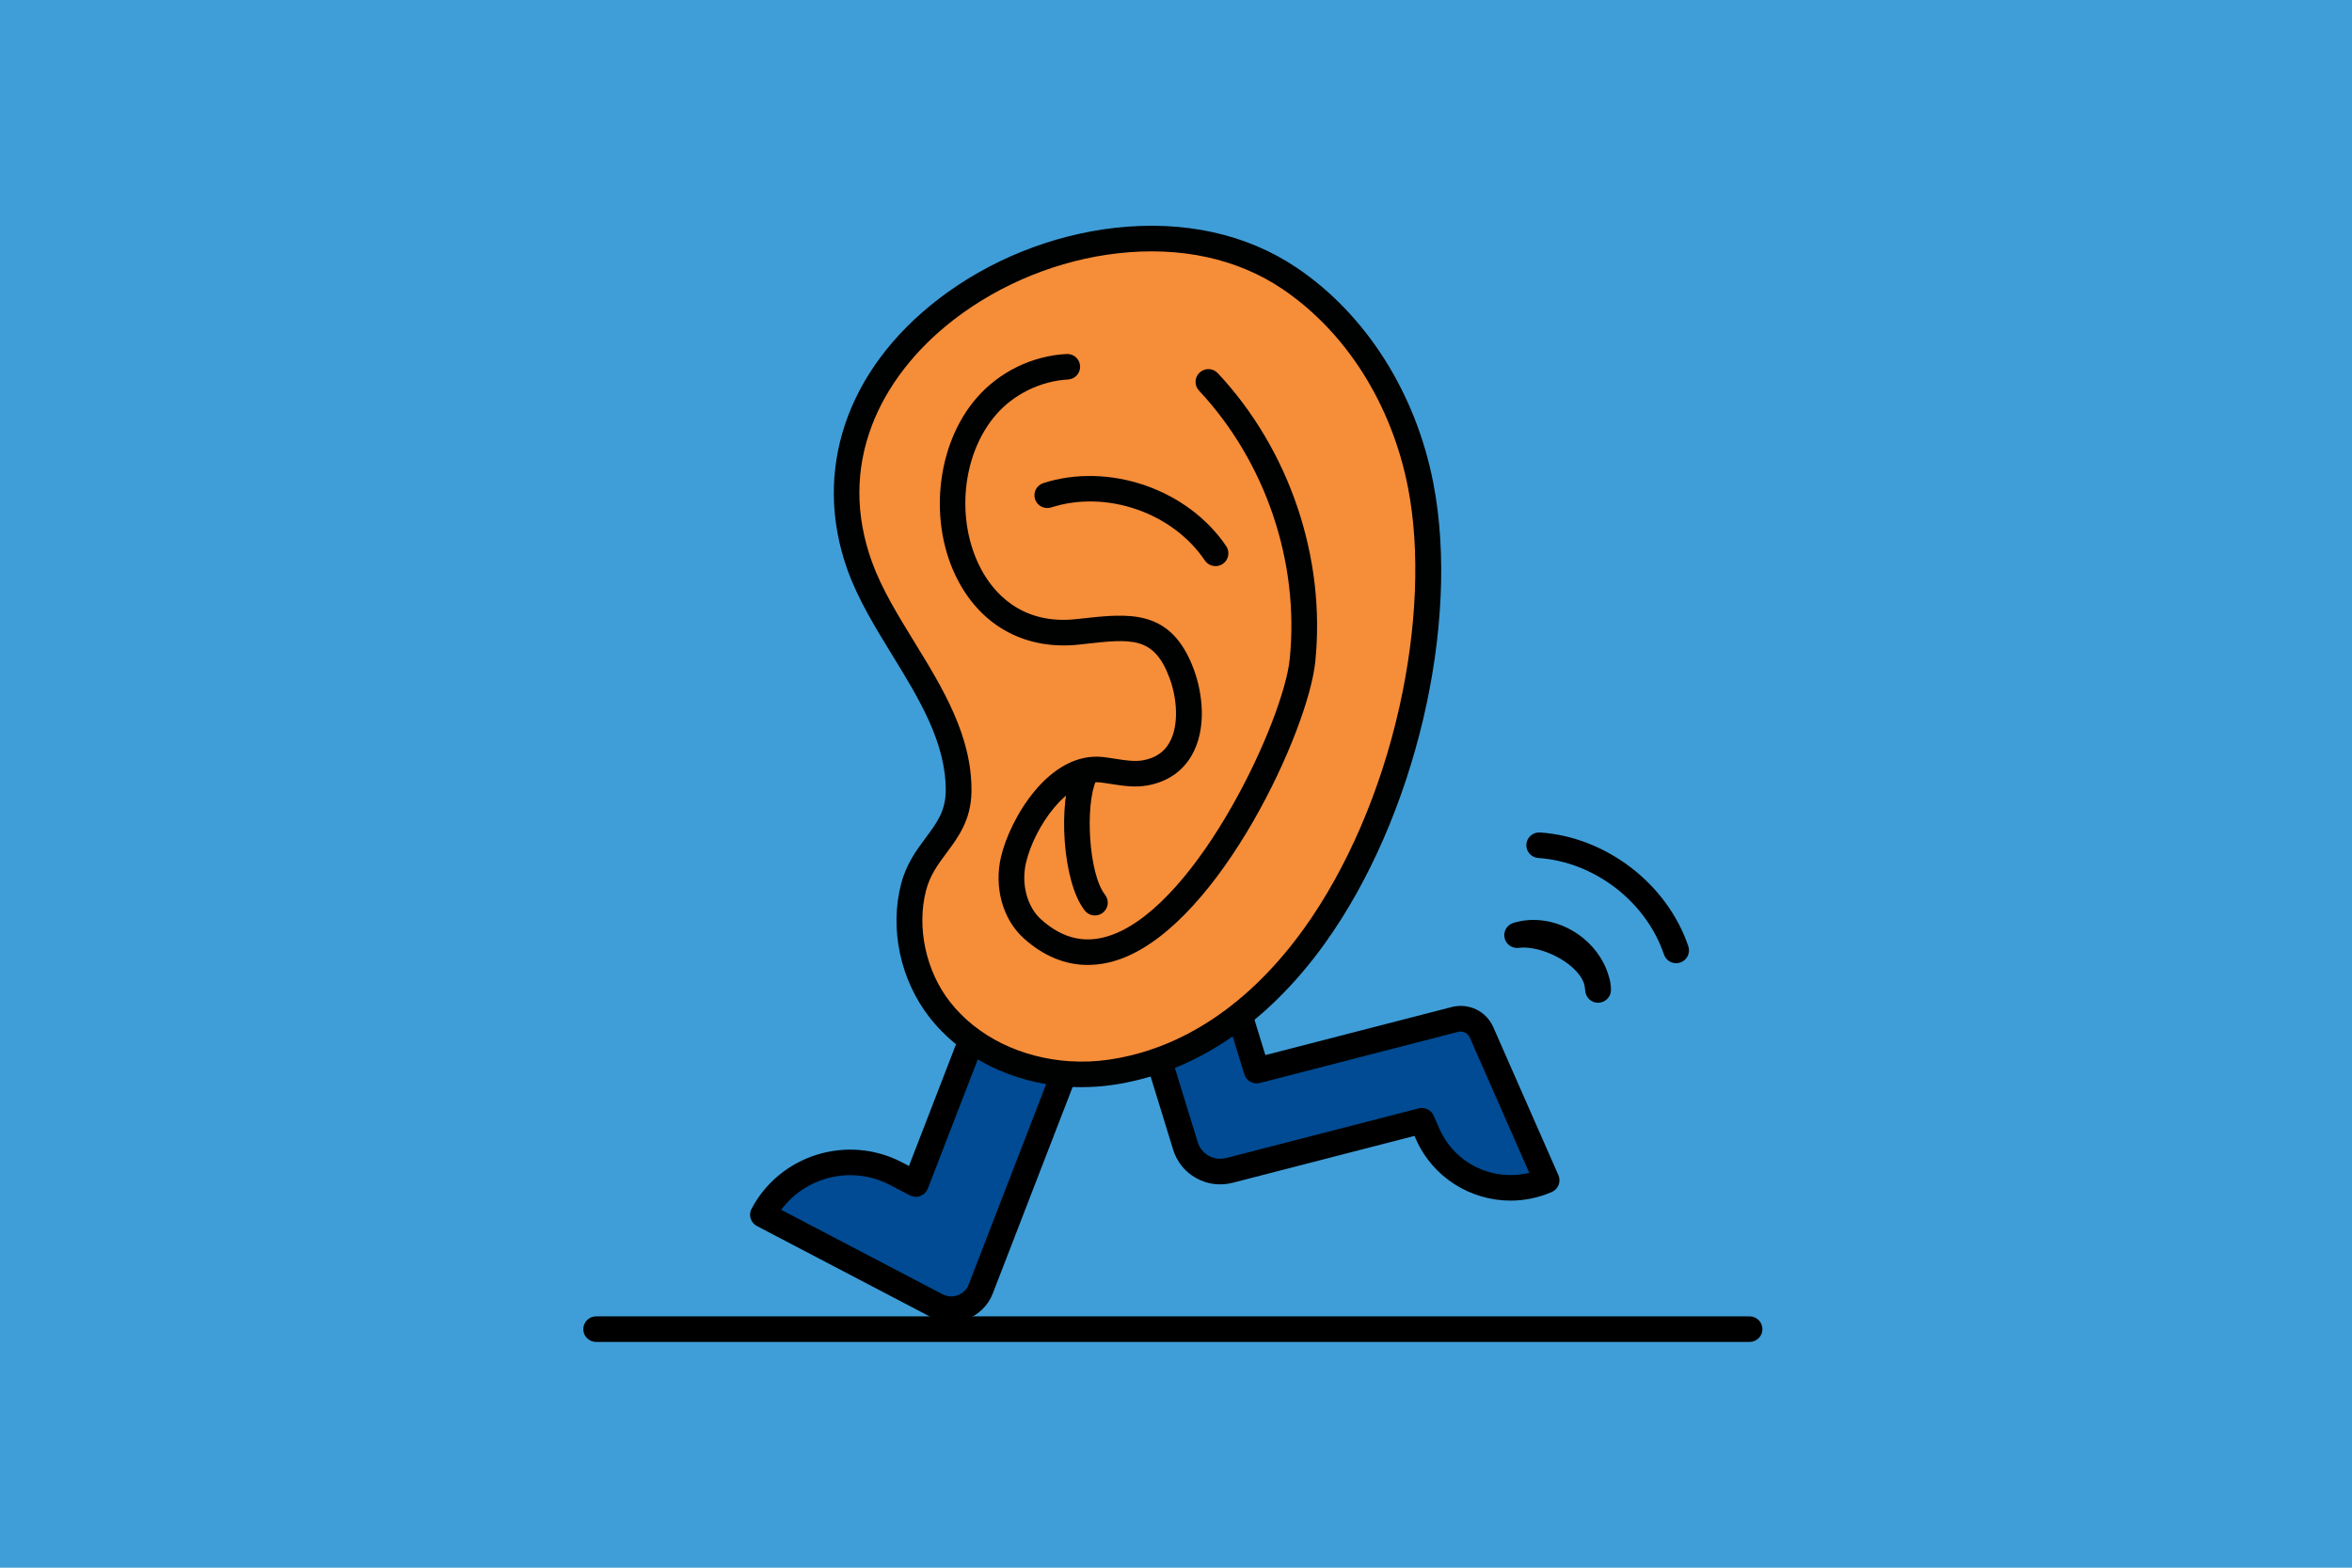 <svg width="375" height="250" viewBox="0 0 375 250" fill="none" xmlns="http://www.w3.org/2000/svg">
<rect width="375" height="250" fill="#3F9ED8"/>
<g clip-path="url(#clip0_1225_17129)">
<path d="M156.362 205.571L177.133 151.854L162.474 146.244L146.015 188.813L142.862 187.16C135.187 183.142 125.691 186.074 121.651 193.708L149.328 208.197C151.994 209.594 155.285 208.36 156.367 205.566L156.362 205.571Z" fill="#004B93"/>
<path d="M151.666 210.818C150.527 210.818 149.394 210.548 148.364 210.007L120.687 195.518C119.687 194.993 119.298 193.759 119.826 192.765C124.384 184.146 135.146 180.826 143.811 185.36L144.923 185.941L160.556 145.509C160.751 145.004 161.141 144.596 161.638 144.377C162.136 144.158 162.7 144.143 163.207 144.336L177.866 149.946C178.922 150.349 179.45 151.532 179.045 152.583L158.275 206.3C157.547 208.176 156.05 209.655 154.158 210.364C153.353 210.665 152.507 210.813 151.666 210.813V210.818ZM124.553 192.928L150.276 206.396C151.04 206.794 151.907 206.85 152.712 206.549C153.522 206.249 154.137 205.642 154.445 204.841L174.482 153.027L163.653 148.88L147.928 189.547C147.718 190.092 147.282 190.521 146.733 190.725C146.185 190.929 145.575 190.893 145.057 190.623L141.904 188.97C135.859 185.803 128.486 187.614 124.553 192.928Z" fill="black"/>
<path d="M246.596 188.226L236.219 164.629C235.501 163.002 233.701 162.13 231.974 162.573L200.369 170.723L192.571 145.382L178.804 149.574L189.012 182.738C189.92 185.696 193.012 187.415 196.021 186.64L226.708 178.725L227.641 180.841C230.83 188.088 239.316 191.393 246.601 188.221L246.596 188.226Z" fill="#004B93"/>
<path d="M240.849 191.464C234.506 191.464 228.456 187.797 225.754 181.662L225.523 181.142L196.529 188.618C192.448 189.669 188.279 187.354 187.044 183.34L176.835 150.176C176.502 149.1 177.112 147.957 178.194 147.626L191.961 143.434C192.478 143.276 193.042 143.327 193.524 143.582C194.006 143.837 194.365 144.27 194.524 144.785L201.748 168.255L231.45 160.595C234.173 159.896 236.967 161.242 238.09 163.808L248.468 187.405C248.688 187.899 248.698 188.46 248.498 188.965C248.299 189.47 247.909 189.873 247.412 190.092C245.273 191.02 243.043 191.464 240.844 191.464H240.849ZM226.703 176.69C227.502 176.69 228.246 177.154 228.579 177.914L229.512 180.03C231.963 185.599 238.085 188.455 243.822 187.022L234.337 165.45C234.024 164.736 233.24 164.358 232.481 164.552L200.877 172.702C199.815 172.977 198.723 172.37 198.4 171.325L191.202 147.937L181.357 150.936L190.966 182.147C191.555 184.064 193.545 185.171 195.498 184.671L226.185 176.756C226.354 176.71 226.528 176.69 226.698 176.69H226.703Z" fill="black"/>
<path d="M170.523 171.268C172.631 171.401 174.748 171.33 176.83 171.039C214.664 165.796 232.681 109.208 226.508 77.406C223.965 64.304 216.71 51.886 205.604 44.394C176.702 24.882 123.809 53.232 137.068 90.222C137.068 90.222 137.068 90.227 137.068 90.232C141.334 102.125 152.988 112.941 152.835 126.196C152.753 133.081 147.318 135.059 145.656 141.48C143.949 148.079 145.646 155.632 149.825 160.987C154.711 167.245 162.53 170.753 170.523 171.263V171.268Z" fill="#F68D39"/>
<path d="M172.544 173.37C171.826 173.37 171.108 173.349 170.39 173.303C161.33 172.727 153.245 168.698 148.205 162.242C143.549 156.285 141.811 148.135 143.667 140.975C144.498 137.762 146.154 135.539 147.615 133.575C149.364 131.224 150.743 129.368 150.784 126.176C150.876 118.505 146.497 111.371 142.262 104.476C139.586 100.115 136.817 95.602 135.135 90.92L135.125 90.89C129.496 75.162 134.91 59.021 149.61 47.704C157.664 41.508 167.668 37.469 177.789 36.331C188.741 35.102 198.754 37.306 206.758 42.701C217.802 50.152 225.734 62.662 228.523 77.013C232.896 99.544 225.621 130.434 211.223 150.466C201.892 163.445 190.099 171.258 177.117 173.053C175.615 173.262 174.082 173.364 172.544 173.364V173.37ZM170.657 169.234C172.636 169.361 174.62 169.29 176.553 169.019C188.397 167.377 199.231 160.146 207.891 148.1C214.736 138.578 220.14 126.048 223.103 112.809C225.934 100.182 226.431 87.743 224.498 77.793C221.914 64.493 214.613 52.931 204.461 46.082C197.283 41.237 188.218 39.269 178.255 40.391C168.873 41.447 159.592 45.19 152.127 50.937C145.933 55.706 141.396 61.566 139.001 67.889C136.356 74.881 136.356 82.164 139.001 89.543L139.017 89.589C140.575 93.888 143.098 98.004 145.769 102.354C150.307 109.744 154.993 117.383 154.891 126.232C154.839 130.745 152.758 133.545 150.917 136.013C149.558 137.839 148.277 139.563 147.646 142.005C146.123 147.88 147.62 154.847 151.45 159.753C155.767 165.281 162.771 168.744 170.657 169.244V169.234Z" fill="#000202"/>
<path d="M193.801 90.278C193.14 90.278 192.494 89.961 192.099 89.375C186.941 81.735 176.41 78.099 167.606 80.919C166.53 81.261 165.371 80.675 165.027 79.604C164.679 78.533 165.273 77.38 166.35 77.038C176.835 73.678 189.366 78.007 195.509 87.1C196.139 88.034 195.888 89.304 194.95 89.931C194.601 90.165 194.201 90.278 193.806 90.278H193.801Z" fill="#000202"/>
<path d="M174.574 145.989C173.964 145.989 173.359 145.718 172.954 145.203C169.329 140.578 168.709 127.904 171.021 122.805C171.488 121.78 172.703 121.321 173.733 121.785C174.764 122.249 175.225 123.457 174.759 124.482C173.01 128.333 173.538 139.313 176.189 142.694C176.887 143.581 176.728 144.867 175.835 145.555C175.461 145.846 175.015 145.989 174.574 145.989Z" fill="#000202"/>
<path d="M173.456 153.883C169.831 153.883 166.37 152.46 163.238 149.645C159.874 146.621 158.449 141.501 159.608 136.6C161.033 130.582 167.268 119.75 175.907 120.729C176.563 120.805 177.209 120.907 177.835 121.004C179.414 121.254 180.906 121.489 182.249 121.244C184.198 120.887 185.572 119.969 186.444 118.439C188.064 115.598 187.623 111.202 186.464 108.107C183.977 101.456 180.47 101.849 172.79 102.711L172.098 102.788C163.73 103.716 156.69 100.023 152.783 92.649C147.943 83.51 149.199 70.959 155.706 63.463C159.31 59.306 164.54 56.751 170.052 56.45C171.19 56.389 172.149 57.251 172.21 58.373C172.272 59.5 171.405 60.459 170.277 60.52C165.94 60.76 161.648 62.851 158.813 66.125C153.347 72.423 152.317 83.005 156.413 90.742C158.223 94.153 162.602 99.733 171.641 98.728L172.333 98.652C180.05 97.79 186.71 97.04 190.315 106.679C191.76 110.55 192.442 116.2 190.012 120.448C188.541 123.019 186.115 124.681 182.988 125.247C180.957 125.62 179.045 125.319 177.194 125.028C176.584 124.931 176.01 124.839 175.44 124.778C170.195 124.181 164.919 131.933 163.597 137.528C162.786 140.95 163.745 144.601 165.986 146.616C169.554 149.823 173.323 150.604 177.502 149.007C191.196 143.765 204.635 114.838 205.63 105.118C207.209 89.671 201.8 73.657 191.166 62.29C190.397 61.464 190.443 60.173 191.268 59.408C192.099 58.643 193.396 58.689 194.165 59.51C205.594 71.724 211.403 88.931 209.706 105.531C208.578 116.557 194.545 146.85 178.968 152.812C177.102 153.526 175.256 153.878 173.451 153.878L173.456 153.883Z" fill="#000202"/>
<path d="M278.949 214H95.051C93.918 214 93 213.087 93 211.96C93 210.833 93.918 209.92 95.051 209.92H278.949C280.082 209.92 281 210.833 281 211.96C281 213.087 280.082 214 278.949 214Z" fill="black"/>
<path d="M254.795 159.911C253.723 159.911 252.826 159.085 252.749 158.008C252.723 157.611 252.657 157.213 252.549 156.825C252.241 155.948 251.575 155.04 250.596 154.184C248.268 152.149 244.627 150.848 242.141 151.154C241.09 151.287 240.11 150.598 239.885 149.568C239.659 148.538 240.259 147.508 241.269 147.187C244.545 146.151 248.365 146.794 251.488 148.905C253.908 150.542 255.656 152.898 256.43 155.459C256.707 156.244 256.851 157.045 256.851 157.855C256.856 158.957 255.979 159.865 254.877 159.906C254.851 159.906 254.825 159.906 254.8 159.906L254.795 159.911Z" fill="black"/>
<path d="M267.244 153.603C266.387 153.603 265.588 153.067 265.3 152.211C262.445 143.765 254.205 137.436 245.268 136.824C244.14 136.748 243.284 135.774 243.361 134.652C243.438 133.53 244.417 132.678 245.545 132.755C256.092 133.474 265.813 140.94 269.187 150.91C269.546 151.976 268.971 153.134 267.895 153.496C267.679 153.567 267.459 153.603 267.238 153.603H267.244Z" fill="black"/>
</g>
<defs>
<clipPath id="clip0_1225_17129">
<rect width="188" height="178" fill="white" transform="translate(93 36)"/>
</clipPath>
</defs>
</svg>

